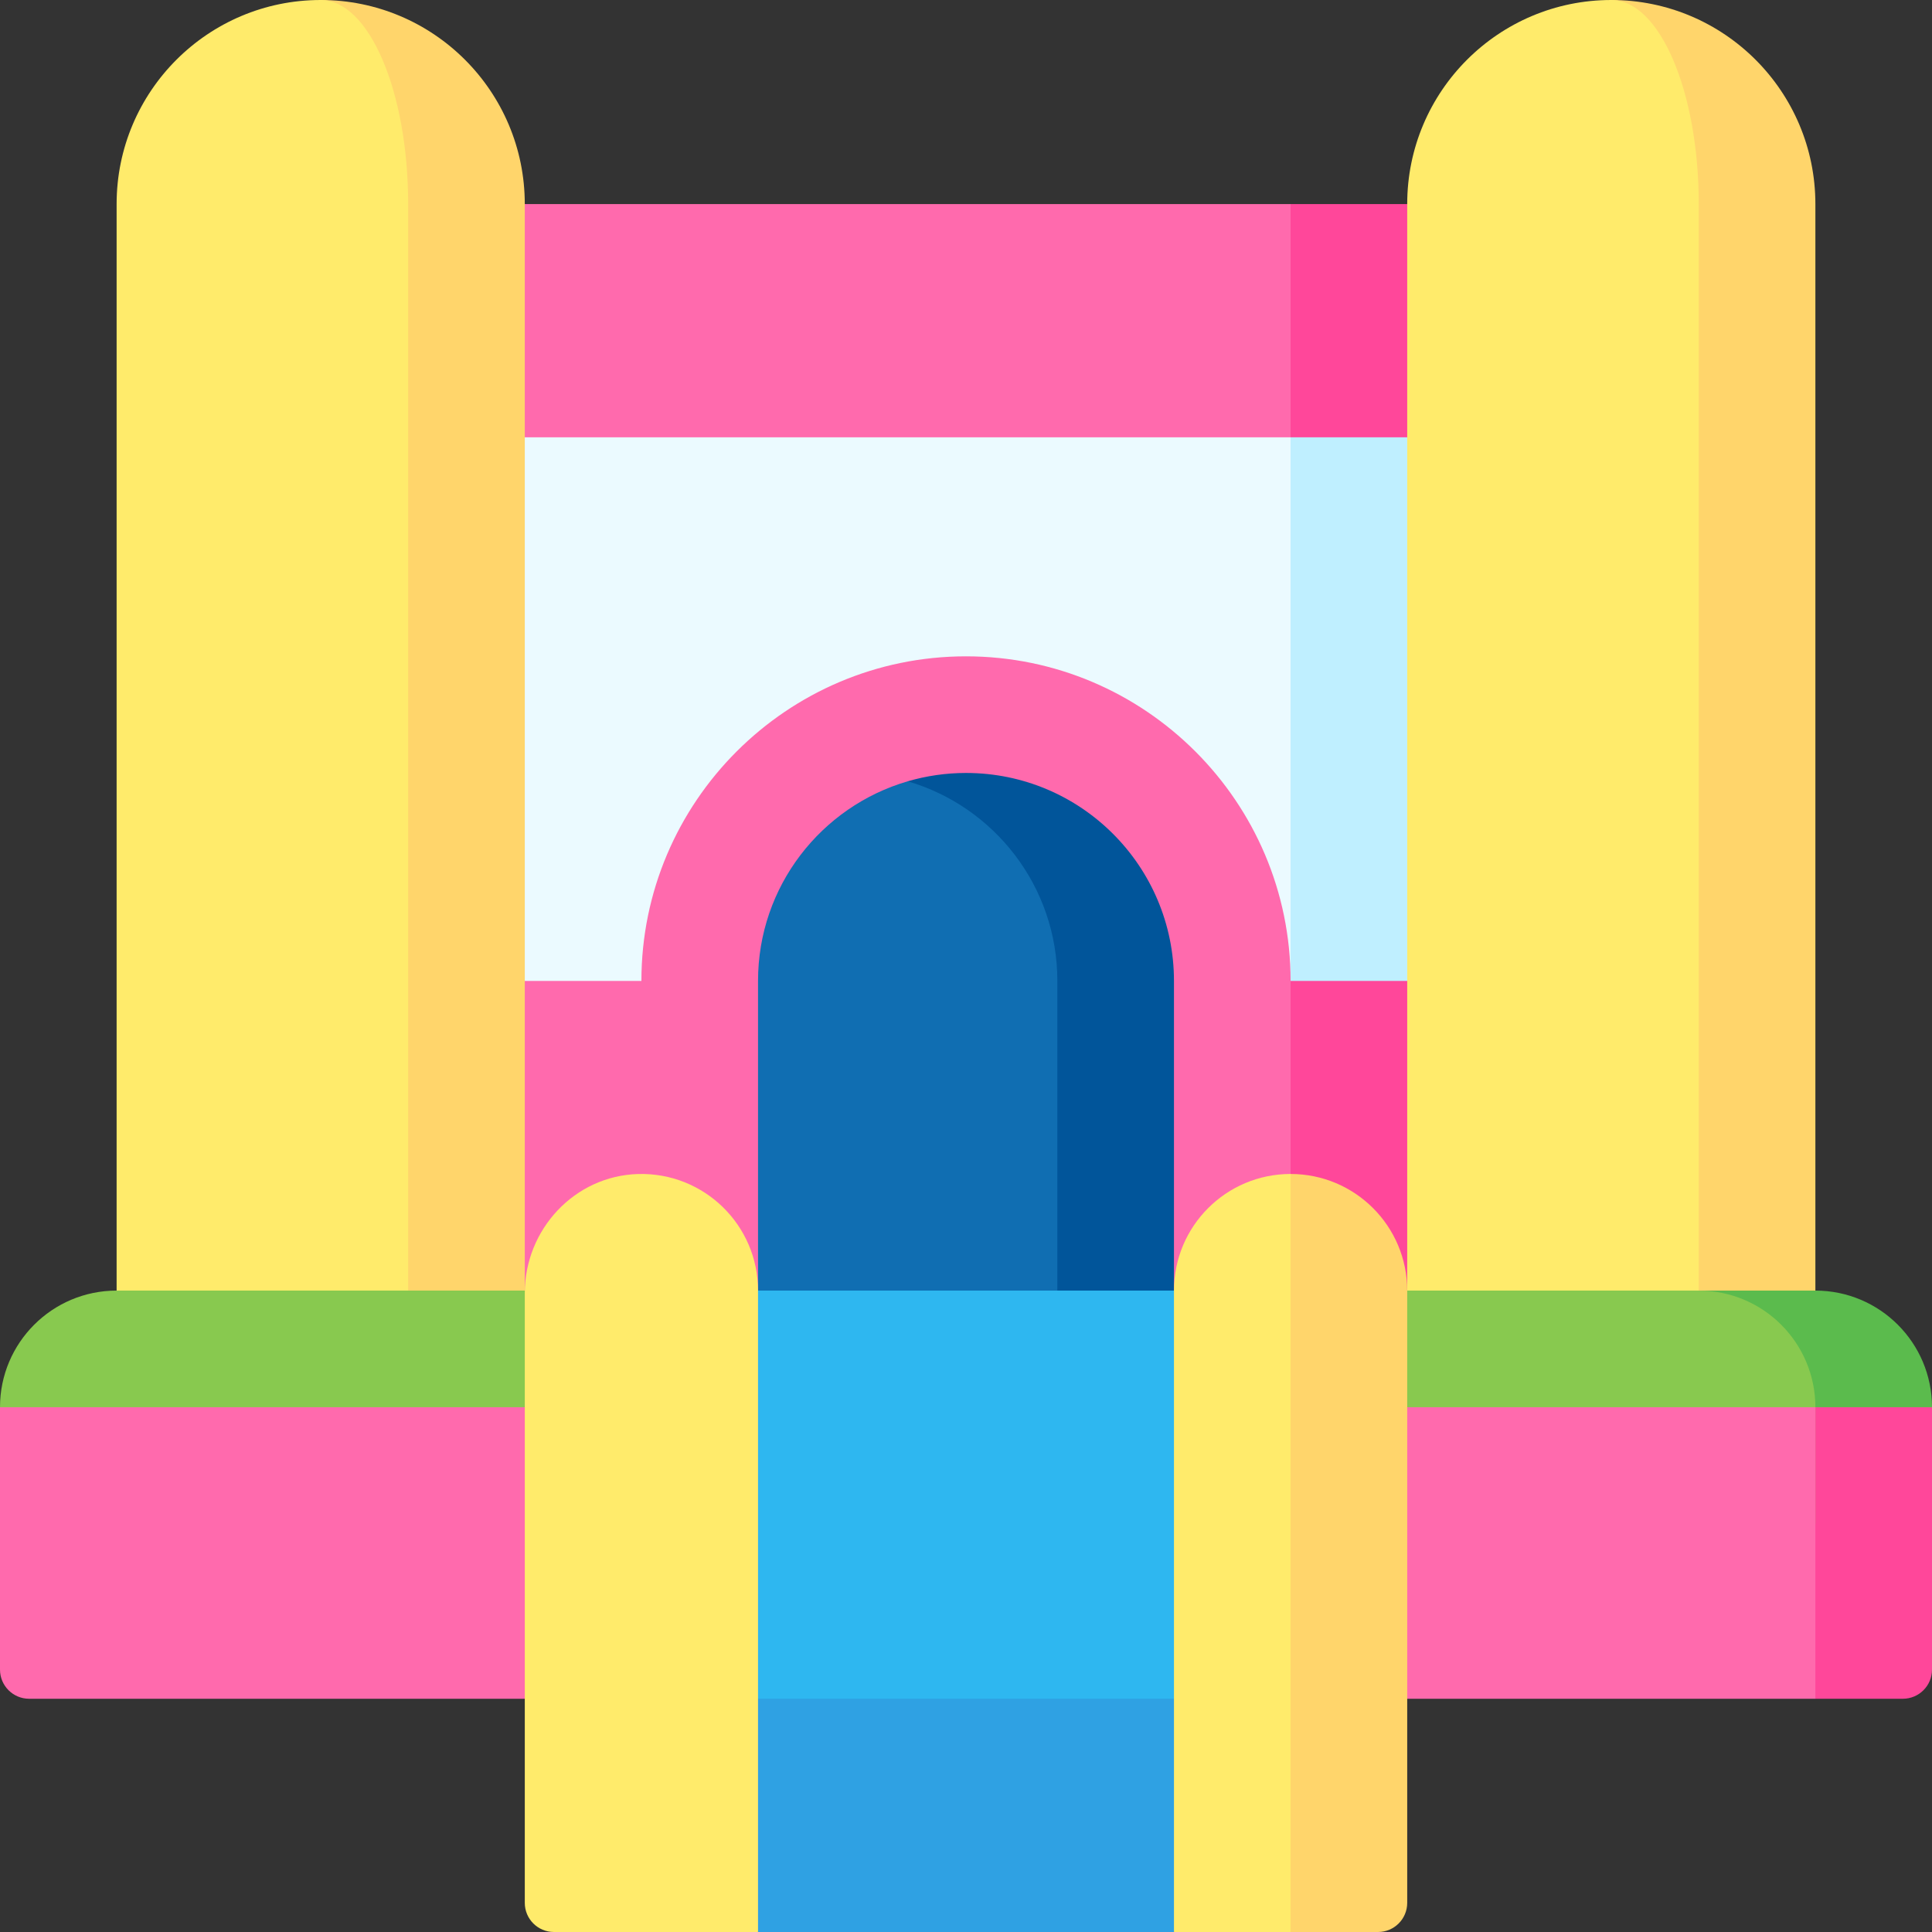 <?xml version="1.0" encoding="UTF-8"?> <svg xmlns="http://www.w3.org/2000/svg" id="Capa_1" height="512" viewBox="0 0 497 497" width="512"><rect x="0" y="0" width="497" height="497" fill="#333333" stroke="none"/><g><path d="m414.5 0v347h52.5v-294.5c0-28.995-23.505-52.5-52.5-52.5z" fill="#ffd56b"></path><path d="m414.5 0c-28.995 0-52.5 23.505-52.5 52.5l-30 30v264.5h105v-294.5c0-28.995-10.073-52.5-22.5-52.5z" fill="#ffeb6b"></path><path d="m467 332h-30v60l60-30c0-16.569-13.431-30-30-30z" fill="#5bbb4d"></path><path d="m467 437h22.5c4.142 0 7.5-3.358 7.5-7.5v-67.5h-30l-45 37.5z" fill="#ff479a"></path><path d="m82.5 0v347h82.5v-264.5l-30-30c0-28.995-23.505-52.5-52.5-52.5z" fill="#ffd56b"></path><path d="m82.5 0c-28.995 0-52.5 23.505-52.5 52.5v294.5h75v-294.5c0-28.995-10.073-52.5-22.5-52.5z" fill="#ffeb6b"></path><path d="m437 332h-407c-16.569 0-30 13.431-30 30l30 30h437v-30c0-16.569-13.431-30-30-30z" fill="#88c94f"></path><path d="m0 362v67.5c0 4.142 3.358 7.5 7.5 7.5h459.5v-75z" fill="#ff6aad"></path><path d="m362 52.5v60l-90 60 60-120z" fill="#ff479a"></path><path d="m332 52.5v120l-197-60v-60z" fill="#ff6aad"></path><path d="m362 112.5v139.84l-105 45 75-184.84z" fill="#bfefff"></path><path d="m135 112.5v139.84l30 30h167v-169.84z" fill="#ebfaff"></path><path d="m317 252.34h45v79.66h-45z" fill="#ff479a"></path><path d="m248.5 168.84c-46.04 0-83.5 37.46-83.5 83.5h-30v79.66l197 60v-139.66c0-46.04-37.46-83.5-83.5-83.5z" fill="#ff6aad"></path><path d="m248.5 198.84c-5.209 0-10.239.759-15 2.147v161.013h68.5v-109.66c0-29.54-23.95-53.5-53.5-53.5z" fill="#01559a"></path><path d="m233.5 200.987c-22.243 6.487-38.5 27.015-38.5 51.353v109.66h77v-109.66c0-24.332-16.256-44.865-38.5-51.353z" fill="#106eb2"></path><path d="m332 422-30 75h-107l-30-75z" fill="#2fa1e3"></path><path d="m165 332h167v105h-167z" fill="#2eb7f0"></path><path d="m332 302-15 30v150l15 15h22.5c4.142 0 7.5-3.358 7.5-7.5v-157.5c0-16.568-13.431-30-30-30z" fill="#ffd56b"></path><g fill="#ffeb6b"><path d="m302 332v165h30v-195c-16.57 0-30 13.43-30 30z"></path><path d="m164.157 302.012c-16.34.448-29.157 14.265-29.157 30.612v156.876c0 4.142 3.358 7.5 7.5 7.5h52.5v-165c0-16.849-13.889-30.453-30.843-29.988z"></path></g></g></svg> 